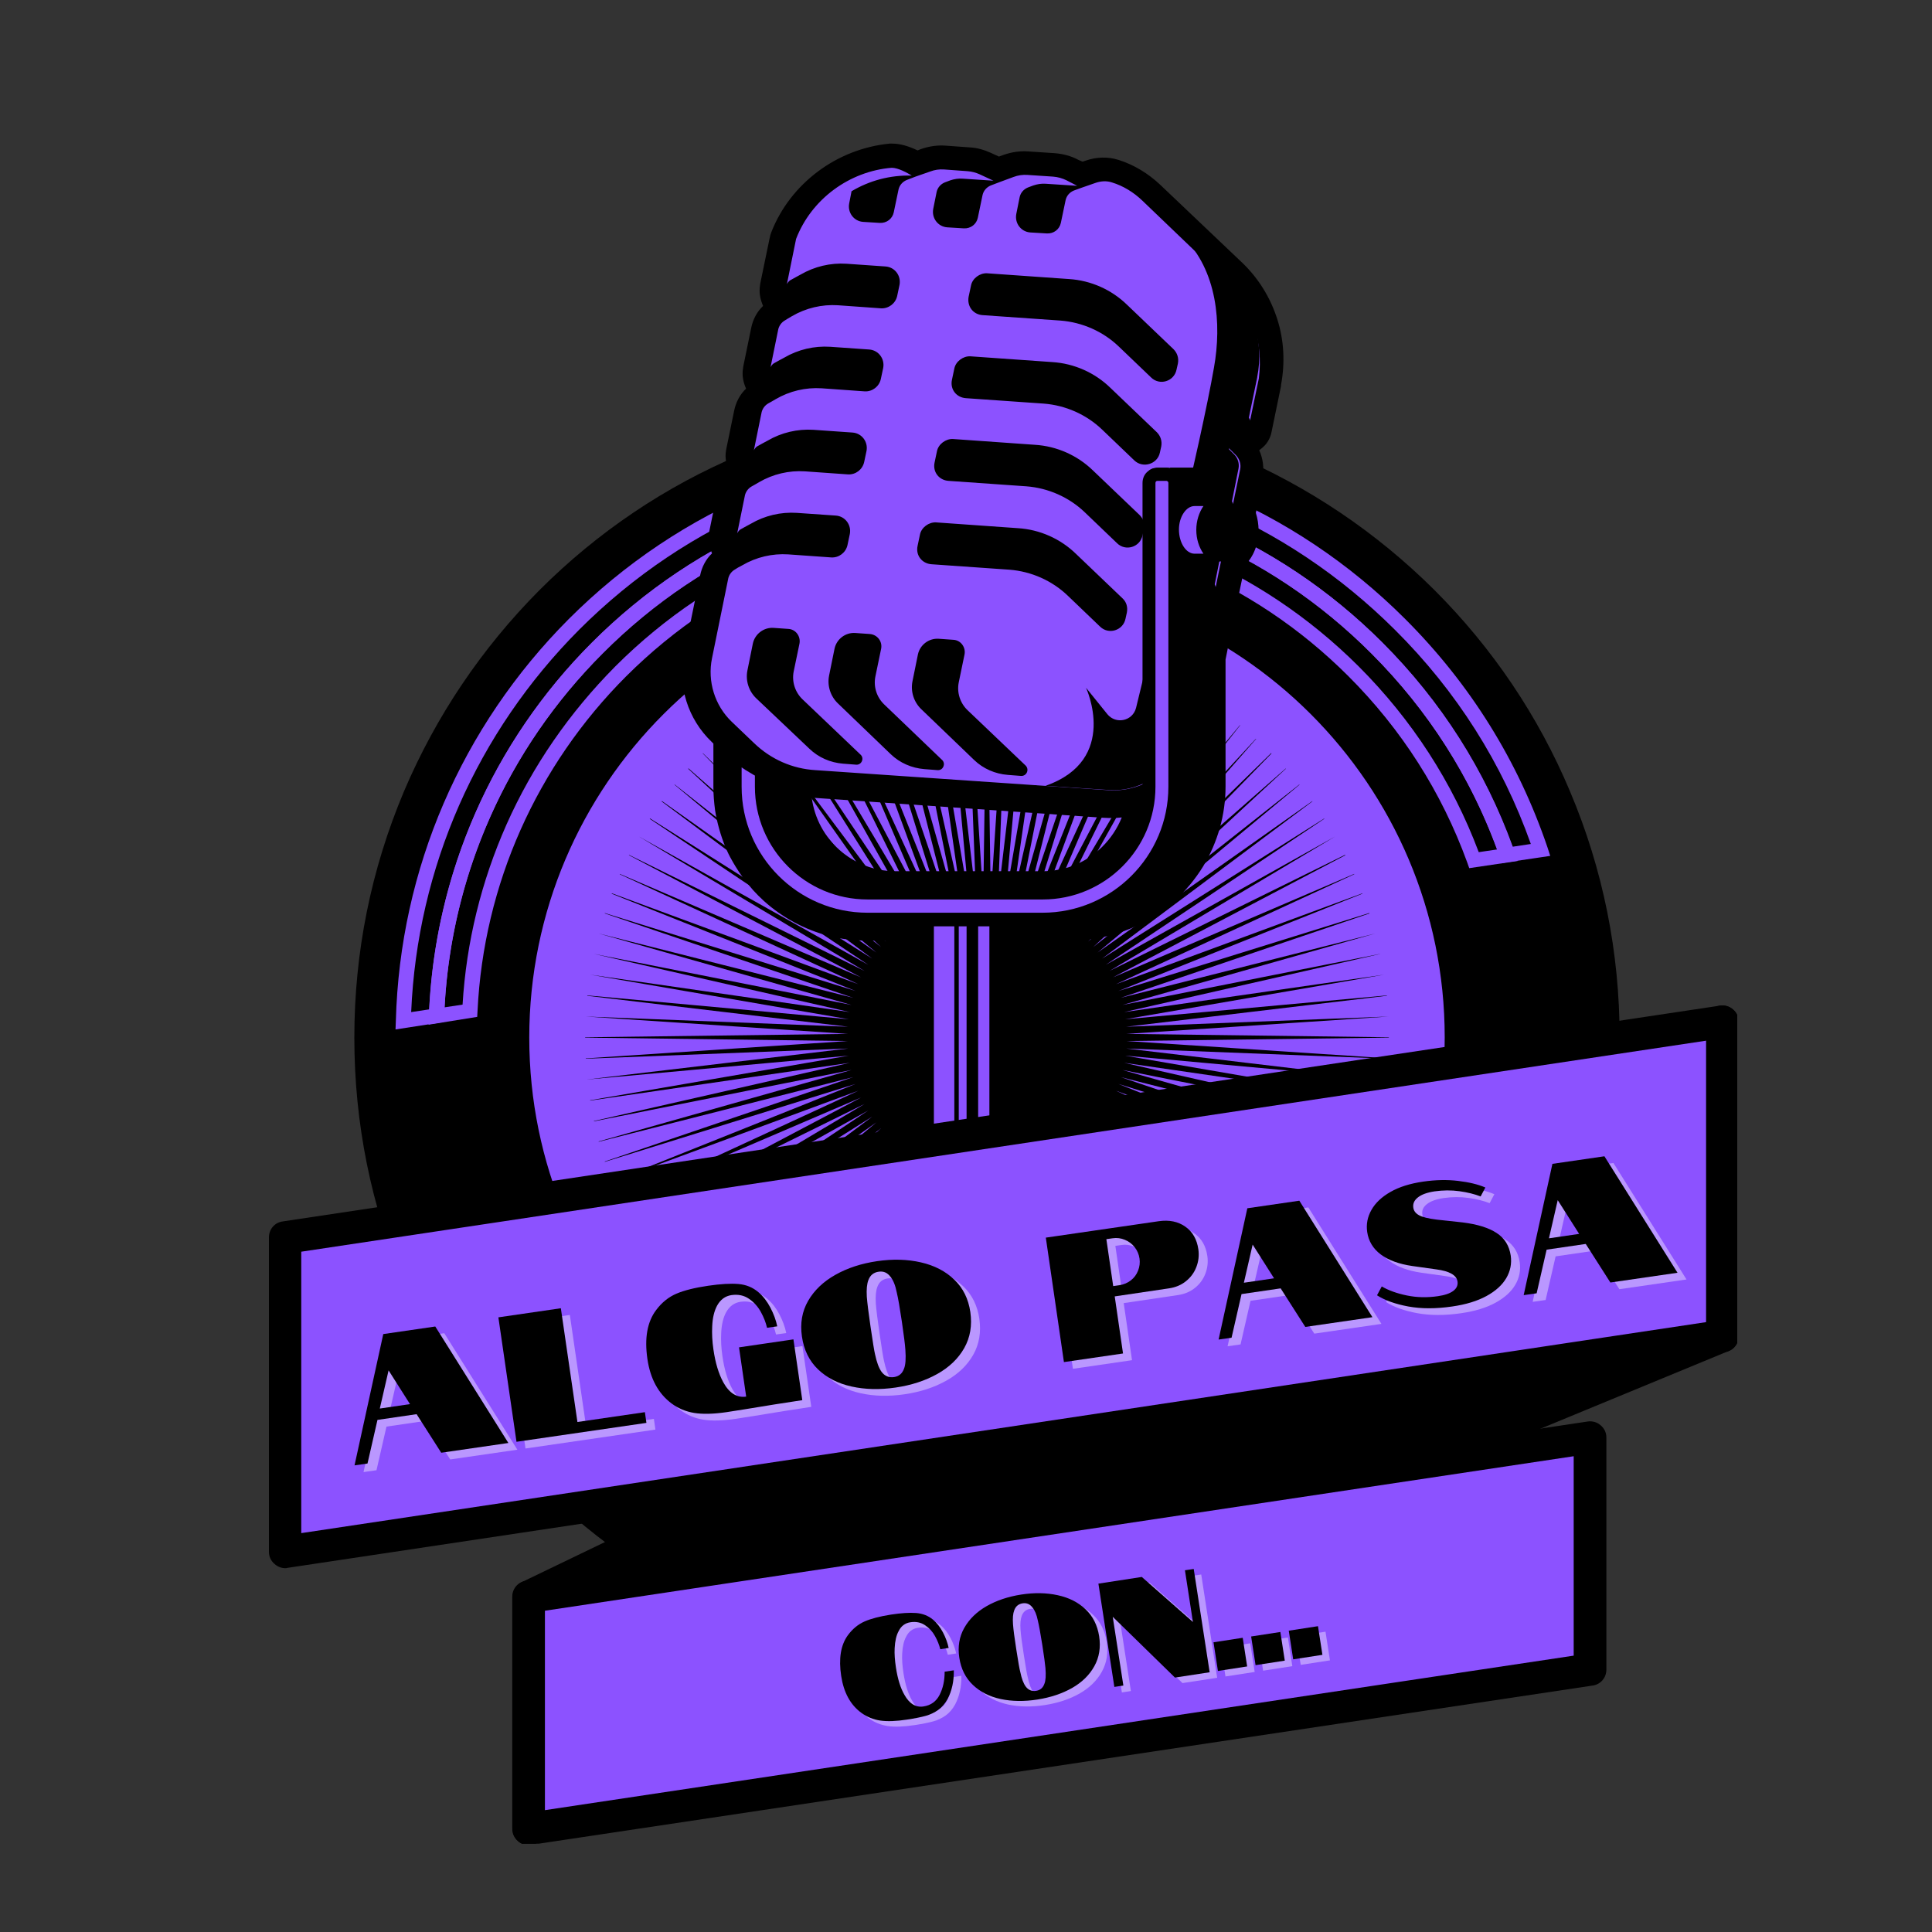 <svg xmlns="http://www.w3.org/2000/svg" xmlns:xlink="http://www.w3.org/1999/xlink" width="500" zoomAndPan="magnify" viewBox="0 0 375 375" height="500" preserveAspectRatio="xMidYMid meet" version="1.0"><rect x="0" y="0" width="375" height="375" fill="#333333" stroke="none"/><defs><g></g><clipPath id="a7ae96384c"><path d="M 132 27.859 L 250 27.859 L 250 263 L 132 263 Z M 132 27.859" clip-rule="nonzero"></path></clipPath><clipPath id="d8b5c84be9"><path d="M 99 195 L 337.199 195 L 337.199 357.859 L 99 357.859 Z M 99 195" clip-rule="nonzero"></path></clipPath><clipPath id="184792ed77"><path d="M 52.199 195 L 337.199 195 L 337.199 305 L 52.199 305 Z M 52.199 195" clip-rule="nonzero"></path></clipPath><clipPath id="623de59b4f"><path d="M 99 275 L 312 275 L 312 357.859 L 99 357.859 Z M 99 275" clip-rule="nonzero"></path></clipPath></defs><path fill="#000000" d="M 314.176 201.402 C 314.176 203.41 314.125 205.414 314.027 207.418 C 313.93 209.422 313.781 211.422 313.582 213.418 C 313.387 215.418 313.141 217.406 312.848 219.391 C 312.551 221.375 312.211 223.352 311.816 225.32 C 311.426 227.289 310.988 229.246 310.5 231.191 C 310.012 233.137 309.477 235.07 308.895 236.992 C 308.312 238.91 307.684 240.816 307.008 242.703 C 306.332 244.594 305.609 246.465 304.84 248.32 C 304.074 250.172 303.262 252.008 302.402 253.82 C 301.547 255.633 300.645 257.426 299.699 259.195 C 298.75 260.965 297.762 262.711 296.73 264.43 C 295.699 266.152 294.629 267.848 293.512 269.516 C 292.398 271.184 291.242 272.824 290.047 274.434 C 288.852 276.047 287.617 277.629 286.344 279.18 C 285.074 280.73 283.762 282.25 282.414 283.734 C 281.066 285.223 279.684 286.676 278.266 288.094 C 276.848 289.512 275.395 290.895 273.906 292.242 C 272.422 293.59 270.902 294.898 269.352 296.172 C 267.801 297.445 266.219 298.68 264.605 299.875 C 262.996 301.07 261.355 302.227 259.688 303.34 C 258.02 304.453 256.324 305.527 254.605 306.559 C 252.883 307.59 251.137 308.578 249.367 309.523 C 247.598 310.469 245.809 311.371 243.992 312.23 C 242.18 313.09 240.344 313.902 238.492 314.668 C 236.637 315.438 234.766 316.16 232.879 316.836 C 230.988 317.512 229.082 318.141 227.164 318.723 C 225.242 319.305 223.312 319.84 221.363 320.328 C 219.418 320.816 217.461 321.254 215.492 321.645 C 213.523 322.035 211.551 322.379 209.562 322.676 C 207.578 322.969 205.59 323.215 203.594 323.41 C 201.594 323.609 199.594 323.754 197.59 323.852 C 195.586 323.953 193.582 324 191.574 324 C 189.57 324 187.562 323.953 185.559 323.852 C 183.555 323.754 181.555 323.609 179.559 323.41 C 177.562 323.215 175.57 322.969 173.586 322.676 C 171.602 322.379 169.625 322.035 167.656 321.645 C 165.691 321.254 163.734 320.816 161.785 320.328 C 159.84 319.84 157.906 319.305 155.988 318.723 C 154.066 318.141 152.164 317.512 150.273 316.836 C 148.383 316.16 146.512 315.438 144.66 314.668 C 142.805 313.902 140.973 313.09 139.156 312.23 C 137.344 311.371 135.551 310.469 133.781 309.523 C 132.012 308.578 130.27 307.59 128.547 306.559 C 126.824 305.527 125.133 304.453 123.465 303.34 C 121.793 302.227 120.156 301.07 118.543 299.875 C 116.934 298.68 115.352 297.445 113.801 296.172 C 112.25 294.898 110.73 293.59 109.242 292.242 C 107.758 290.895 106.305 289.512 104.887 288.094 C 103.465 286.676 102.082 285.223 100.734 283.734 C 99.387 282.25 98.078 280.73 96.805 279.18 C 95.531 277.629 94.297 276.047 93.102 274.434 C 91.906 272.824 90.754 271.184 89.637 269.516 C 88.523 267.848 87.449 266.152 86.418 264.43 C 85.387 262.711 84.398 260.965 83.453 259.195 C 82.508 257.426 81.605 255.633 80.746 253.82 C 79.891 252.008 79.078 250.172 78.309 248.32 C 77.543 246.465 76.82 244.594 76.145 242.703 C 75.469 240.816 74.84 238.91 74.254 236.992 C 73.672 235.07 73.137 233.137 72.652 231.191 C 72.164 229.246 71.723 227.289 71.332 225.32 C 70.941 223.352 70.598 221.375 70.305 219.391 C 70.008 217.406 69.762 215.418 69.566 213.418 C 69.371 211.422 69.223 209.422 69.125 207.418 C 69.027 205.414 68.977 203.41 68.977 201.402 C 68.977 199.395 69.027 197.391 69.125 195.387 C 69.223 193.383 69.371 191.383 69.566 189.387 C 69.762 187.391 70.008 185.398 70.305 183.414 C 70.598 181.43 70.941 179.453 71.332 177.484 C 71.723 175.516 72.164 173.559 72.652 171.613 C 73.137 169.668 73.672 167.734 74.254 165.812 C 74.84 163.895 75.469 161.988 76.145 160.102 C 76.82 158.211 77.543 156.34 78.309 154.484 C 79.078 152.633 79.891 150.797 80.746 148.984 C 81.605 147.172 82.508 145.379 83.453 143.609 C 84.398 141.84 85.387 140.094 86.418 138.375 C 87.449 136.652 88.523 134.957 89.637 133.289 C 90.754 131.621 91.906 129.98 93.102 128.371 C 94.297 126.758 95.531 125.176 96.805 123.625 C 98.078 122.074 99.387 120.559 100.734 119.07 C 102.082 117.582 103.465 116.133 104.887 114.711 C 106.305 113.293 107.758 111.91 109.242 110.562 C 110.73 109.215 112.25 107.906 113.801 106.633 C 115.352 105.359 116.934 104.125 118.543 102.93 C 120.156 101.734 121.793 100.582 123.465 99.465 C 125.133 98.352 126.824 97.277 128.547 96.246 C 130.27 95.215 132.012 94.227 133.781 93.281 C 135.551 92.336 137.344 91.434 139.156 90.574 C 140.973 89.715 142.805 88.902 144.66 88.137 C 146.512 87.367 148.383 86.645 150.273 85.969 C 152.164 85.293 154.066 84.664 155.988 84.082 C 157.906 83.5 159.84 82.965 161.785 82.477 C 163.734 81.992 165.691 81.551 167.656 81.16 C 169.625 80.77 171.602 80.426 173.586 80.129 C 175.57 79.836 177.562 79.59 179.559 79.395 C 181.555 79.199 183.555 79.051 185.559 78.953 C 187.562 78.852 189.57 78.805 191.574 78.805 C 193.582 78.805 195.586 78.852 197.59 78.953 C 199.594 79.051 201.594 79.199 203.594 79.395 C 205.59 79.59 207.578 79.836 209.562 80.129 C 211.551 80.426 213.523 80.77 215.492 81.16 C 217.461 81.551 219.418 81.992 221.363 82.477 C 223.312 82.965 225.242 83.5 227.164 84.082 C 229.082 84.664 230.988 85.293 232.879 85.969 C 234.766 86.645 236.637 87.367 238.492 88.137 C 240.344 88.902 242.18 89.715 243.992 90.574 C 245.809 91.434 247.598 92.336 249.367 93.281 C 251.137 94.227 252.883 95.215 254.605 96.246 C 256.324 97.277 258.02 98.352 259.688 99.465 C 261.355 100.582 262.996 101.734 264.605 102.93 C 266.219 104.125 267.801 105.359 269.352 106.633 C 270.902 107.906 272.422 109.215 273.906 110.562 C 275.395 111.91 276.848 113.293 278.266 114.711 C 279.684 116.133 281.066 117.582 282.414 119.07 C 283.762 120.559 285.074 122.074 286.344 123.625 C 287.617 125.176 288.852 126.758 290.047 128.371 C 291.242 129.98 292.398 131.621 293.512 133.289 C 294.629 134.957 295.699 136.652 296.73 138.375 C 297.762 140.094 298.75 141.84 299.699 143.609 C 300.645 145.379 301.547 147.172 302.402 148.984 C 303.262 150.797 304.074 152.633 304.84 154.484 C 305.609 156.34 306.332 158.211 307.008 160.102 C 307.684 161.988 308.312 163.895 308.895 165.812 C 309.477 167.734 310.012 169.668 310.5 171.613 C 310.988 173.559 311.426 175.516 311.816 177.484 C 312.211 179.453 312.551 181.43 312.848 183.414 C 313.141 185.398 313.387 187.391 313.582 189.387 C 313.781 191.383 313.93 193.383 314.027 195.387 C 314.125 197.391 314.176 199.395 314.176 201.402 Z M 314.176 201.402" fill-opacity="1" fill-rule="nonzero"></path><path fill="#000000" d="M 191.574 324.199 C 174.996 324.199 158.945 320.961 143.75 314.555 C 129.152 308.348 116.008 299.496 104.711 288.266 C 93.418 276.969 84.566 263.824 78.422 249.227 C 72.016 234.102 68.777 217.98 68.777 201.402 C 68.777 184.824 72.016 168.77 78.422 153.578 C 84.633 138.98 93.484 125.836 104.711 114.539 C 116.008 103.246 129.152 94.395 143.75 88.25 C 158.879 81.844 174.996 78.605 191.574 78.605 C 208.156 78.605 224.207 81.844 239.398 88.25 C 253.996 94.457 267.145 103.309 278.438 114.539 C 289.734 125.836 298.586 138.98 304.727 153.578 C 311.137 168.707 314.371 184.824 314.371 201.402 C 314.371 217.98 311.137 234.035 304.727 249.227 C 298.52 263.824 289.668 276.969 278.438 288.266 C 267.145 299.562 253.996 308.414 239.398 314.555 C 224.273 320.961 208.156 324.199 191.574 324.199 Z M 191.574 79.004 C 124.133 79.004 69.242 133.895 69.242 201.402 C 69.242 268.91 124.133 323.805 191.641 323.805 C 259.148 323.805 314.043 268.91 314.043 201.402 C 313.977 133.895 259.082 79.004 191.574 79.004 Z M 191.574 79.004" fill-opacity="1" fill-rule="nonzero"></path><path fill="#8c52ff" d="M 76.77 199.816 L 76.836 198.102 C 77.629 168.707 89.586 141.027 110.395 120.156 C 132.059 98.488 160.926 86.531 191.574 86.531 C 222.227 86.531 251.09 98.488 272.758 120.156 C 285.441 132.836 294.688 147.766 300.367 164.477 L 300.898 166.129 L 291.516 167.516 L 291.121 166.395 C 285.902 151.398 277.445 138.055 266.152 126.762 C 246.203 106.812 219.715 95.848 191.574 95.848 C 163.371 95.848 136.883 106.812 117 126.762 C 98.172 145.586 87.207 170.621 86.219 197.176 L 86.152 198.363 Z M 191.574 89.438 C 161.652 89.438 133.578 101.066 112.441 122.203 C 92.559 142.152 81 168.441 79.809 196.449 L 83.312 195.918 C 84.633 169.035 95.859 143.801 114.949 124.711 C 135.43 104.234 162.645 92.941 191.641 92.941 C 220.574 92.941 247.855 104.234 268.332 124.711 C 279.691 136.074 288.215 149.418 293.629 164.344 L 297.133 163.816 C 291.582 148.16 282.73 134.156 270.777 122.27 C 249.57 101.129 221.5 89.438 191.574 89.438 Z M 191.574 89.438" fill-opacity="1" fill-rule="nonzero"></path><path fill="#8c52ff" d="M 83.18 198.891 L 83.246 197.109 C 84.301 169.828 95.531 144.066 114.887 124.711 C 135.363 104.234 162.578 92.941 191.574 92.941 C 220.508 92.941 247.789 104.234 268.266 124.711 C 279.957 136.402 288.543 150.078 293.961 165.469 L 294.555 167.121 L 285.176 168.508 L 284.781 167.383 C 279.824 153.777 272.098 141.621 261.727 131.25 C 243.031 112.559 218.129 102.254 191.641 102.254 C 165.152 102.254 140.316 112.559 121.559 131.25 C 104.184 148.625 93.879 171.676 92.691 196.184 L 92.625 197.375 Z M 191.574 95.914 C 163.371 95.914 136.883 106.879 117 126.824 C 98.57 145.254 87.672 169.562 86.281 195.523 L 89.785 194.996 C 90.512 182.84 93.418 171.082 98.305 160.051 C 103.391 148.625 110.527 138.32 119.441 129.336 C 138.73 110.047 164.293 99.48 191.574 99.48 C 218.789 99.48 244.418 110.113 263.707 129.336 C 274.078 139.707 281.938 151.859 287.023 165.402 L 290.594 164.875 C 285.309 150.605 277.117 137.793 266.219 126.891 C 246.27 106.879 219.781 95.914 191.574 95.914 Z M 191.574 95.914" fill-opacity="1" fill-rule="nonzero"></path><path fill="#8c52ff" d="M 280.551 201.402 C 280.551 202.859 280.516 204.312 280.445 205.77 C 280.375 207.223 280.266 208.676 280.125 210.125 C 279.98 211.574 279.801 213.02 279.59 214.457 C 279.375 215.898 279.125 217.332 278.844 218.762 C 278.559 220.188 278.238 221.609 277.887 223.023 C 277.531 224.434 277.145 225.836 276.719 227.23 C 276.297 228.625 275.84 230.008 275.352 231.379 C 274.859 232.75 274.336 234.105 273.777 235.453 C 273.223 236.797 272.633 238.129 272.008 239.445 C 271.387 240.762 270.73 242.062 270.047 243.348 C 269.359 244.629 268.641 245.898 267.895 247.145 C 267.145 248.395 266.367 249.625 265.555 250.836 C 264.746 252.047 263.91 253.234 263.043 254.406 C 262.176 255.574 261.277 256.723 260.355 257.848 C 259.43 258.973 258.48 260.078 257.504 261.156 C 256.523 262.234 255.52 263.289 254.492 264.32 C 253.461 265.348 252.406 266.352 251.328 267.328 C 250.25 268.309 249.148 269.258 248.02 270.184 C 246.895 271.105 245.75 272 244.578 272.867 C 243.41 273.738 242.219 274.574 241.008 275.383 C 239.797 276.191 238.566 276.973 237.32 277.719 C 236.07 278.469 234.805 279.188 233.52 279.871 C 232.234 280.559 230.934 281.215 229.617 281.836 C 228.301 282.457 226.969 283.051 225.625 283.605 C 224.281 284.164 222.922 284.688 221.551 285.18 C 220.18 285.668 218.797 286.125 217.402 286.547 C 216.012 286.969 214.605 287.359 213.195 287.711 C 211.781 288.066 210.363 288.387 208.934 288.668 C 207.504 288.953 206.07 289.203 204.633 289.414 C 203.191 289.629 201.746 289.809 200.297 289.949 C 198.848 290.094 197.395 290.199 195.941 290.273 C 194.488 290.344 193.031 290.379 191.574 290.379 C 190.121 290.379 188.664 290.344 187.211 290.273 C 185.754 290.199 184.305 290.094 182.855 289.949 C 181.406 289.809 179.961 289.629 178.52 289.414 C 177.078 289.203 175.645 288.953 174.219 288.668 C 172.789 288.387 171.367 288.066 169.957 287.711 C 168.543 287.359 167.141 286.969 165.746 286.547 C 164.352 286.125 162.973 285.668 161.602 285.18 C 160.23 284.688 158.871 284.164 157.527 283.605 C 156.18 283.051 154.848 282.457 153.531 281.836 C 152.215 281.215 150.918 280.559 149.633 279.871 C 148.348 279.188 147.082 278.469 145.832 277.719 C 144.582 276.973 143.352 276.191 142.145 275.383 C 140.934 274.574 139.742 273.738 138.57 272.867 C 137.402 272 136.254 271.105 135.129 270.184 C 134.004 269.258 132.902 268.309 131.824 267.328 C 130.742 266.352 129.688 265.348 128.66 264.32 C 127.629 263.289 126.625 262.234 125.648 261.156 C 124.672 260.078 123.719 258.973 122.797 257.848 C 121.871 256.723 120.977 255.574 120.109 254.406 C 119.242 253.234 118.402 252.047 117.594 250.836 C 116.785 249.625 116.008 248.395 115.258 247.145 C 114.508 245.898 113.793 244.629 113.105 243.348 C 112.418 242.062 111.766 240.762 111.141 239.445 C 110.52 238.129 109.93 236.797 109.371 235.453 C 108.816 234.105 108.289 232.75 107.801 231.379 C 107.309 230.008 106.852 228.625 106.43 227.23 C 106.008 225.836 105.621 224.434 105.266 223.023 C 104.91 221.609 104.594 220.188 104.309 218.762 C 104.023 217.332 103.777 215.898 103.562 214.457 C 103.348 213.02 103.172 211.574 103.027 210.125 C 102.883 208.676 102.777 207.223 102.707 205.77 C 102.633 204.312 102.598 202.859 102.598 201.402 C 102.598 199.945 102.633 198.492 102.707 197.035 C 102.777 195.582 102.883 194.129 103.027 192.68 C 103.172 191.23 103.348 189.789 103.562 188.348 C 103.777 186.906 104.023 185.473 104.309 184.043 C 104.594 182.617 104.91 181.195 105.266 179.781 C 105.621 178.371 106.008 176.969 106.43 175.574 C 106.852 174.18 107.309 172.797 107.801 171.426 C 108.289 170.055 108.816 168.699 109.371 167.352 C 109.93 166.008 110.52 164.676 111.141 163.359 C 111.766 162.043 112.418 160.742 113.105 159.461 C 113.793 158.176 114.508 156.91 115.258 155.66 C 116.008 154.41 116.785 153.18 117.594 151.969 C 118.402 150.758 119.242 149.57 120.109 148.398 C 120.977 147.23 121.871 146.082 122.797 144.957 C 123.719 143.832 124.672 142.727 125.648 141.648 C 126.625 140.57 127.629 139.516 128.66 138.488 C 129.688 137.457 130.742 136.453 131.824 135.477 C 132.902 134.496 134.004 133.547 135.129 132.621 C 136.254 131.699 137.402 130.805 138.57 129.938 C 139.742 129.07 140.934 128.23 142.145 127.422 C 143.352 126.613 144.582 125.832 145.832 125.086 C 147.082 124.336 148.348 123.617 149.633 122.934 C 150.918 122.246 152.215 121.59 153.531 120.969 C 154.848 120.348 156.18 119.758 157.527 119.199 C 158.871 118.641 160.23 118.117 161.602 117.629 C 162.973 117.137 164.352 116.68 165.746 116.258 C 167.141 115.836 168.543 115.445 169.957 115.094 C 171.367 114.738 172.789 114.418 174.219 114.137 C 175.645 113.852 177.078 113.602 178.52 113.391 C 179.961 113.176 181.406 112.996 182.855 112.855 C 184.305 112.711 185.754 112.605 187.211 112.531 C 188.664 112.461 190.121 112.426 191.574 112.426 C 193.031 112.426 194.488 112.461 195.941 112.531 C 197.395 112.605 198.848 112.711 200.297 112.855 C 201.746 112.996 203.191 113.176 204.633 113.391 C 206.07 113.602 207.504 113.852 208.934 114.137 C 210.363 114.418 211.781 114.738 213.195 115.094 C 214.605 115.445 216.012 115.836 217.402 116.258 C 218.797 116.68 220.18 117.137 221.551 117.629 C 222.922 118.117 224.281 118.641 225.625 119.199 C 226.969 119.758 228.301 120.348 229.617 120.969 C 230.934 121.59 232.234 122.246 233.52 122.934 C 234.805 123.617 236.07 124.336 237.32 125.086 C 238.566 125.832 239.797 126.613 241.008 127.422 C 242.219 128.23 243.41 129.07 244.578 129.938 C 245.75 130.805 246.895 131.699 248.02 132.621 C 249.148 133.547 250.25 134.496 251.328 135.477 C 252.406 136.453 253.461 137.457 254.492 138.488 C 255.52 139.516 256.523 140.57 257.504 141.648 C 258.48 142.727 259.43 143.832 260.355 144.957 C 261.277 146.082 262.176 147.23 263.043 148.398 C 263.91 149.57 264.746 150.758 265.555 151.969 C 266.367 153.18 267.145 154.41 267.895 155.66 C 268.641 156.91 269.359 158.176 270.047 159.461 C 270.73 160.742 271.387 162.043 272.008 163.359 C 272.633 164.676 273.223 166.008 273.777 167.352 C 274.336 168.699 274.859 170.055 275.352 171.426 C 275.84 172.797 276.297 174.18 276.719 175.574 C 277.145 176.969 277.531 178.371 277.887 179.781 C 278.238 181.195 278.559 182.617 278.844 184.043 C 279.125 185.473 279.375 186.906 279.59 188.348 C 279.801 189.789 279.98 191.23 280.125 192.68 C 280.266 194.129 280.375 195.582 280.445 197.035 C 280.516 198.492 280.551 199.945 280.551 201.402 Z M 280.551 201.402" fill-opacity="1" fill-rule="nonzero"></path><path fill="#000000" d="M 191.574 290.512 C 167.797 290.512 145.402 281.262 128.559 264.418 C 111.715 247.574 102.465 225.184 102.465 201.402 C 102.465 177.621 111.715 155.23 128.559 138.387 C 145.402 121.543 167.797 112.293 191.574 112.293 C 215.355 112.293 237.746 121.543 254.594 138.387 C 271.438 155.23 280.684 177.621 280.684 201.402 C 280.684 225.184 271.438 247.574 254.594 264.418 C 237.746 281.262 215.422 290.512 191.574 290.512 Z M 191.574 112.559 C 142.629 112.559 102.73 152.391 102.73 201.402 C 102.73 250.414 142.629 290.18 191.574 290.18 C 240.523 290.18 280.418 250.348 280.418 201.336 C 280.418 152.324 240.59 112.559 191.574 112.559 Z M 191.574 112.559" fill-opacity="1" fill-rule="nonzero"></path><path fill="#000000" d="M 269.586 201.402 L 269.586 201.336 L 218.656 200.676 L 269.52 197.309 L 218.594 199.289 L 269.191 193.277 L 269.191 193.211 L 218.395 197.836 L 268.66 189.184 L 218.195 196.449 L 267.934 185.152 L 267.871 185.152 L 217.867 195.062 L 266.945 181.191 L 217.535 193.676 L 265.82 177.293 L 265.754 177.227 L 217.074 192.352 L 264.434 173.461 L 264.434 173.395 L 216.609 191.031 L 262.848 169.695 L 262.848 169.629 L 216.016 189.711 L 261.133 165.996 L 261.066 165.93 L 215.355 188.457 L 259.148 162.363 L 214.629 187.266 L 257.035 158.93 L 257.035 158.863 L 213.902 186.078 L 254.723 155.559 L 254.723 155.492 L 213.043 184.891 L 252.215 152.324 L 252.215 152.258 L 212.184 183.832 L 249.57 149.219 L 249.57 149.152 L 211.195 182.773 L 246.797 146.246 L 246.73 146.18 L 210.203 181.785 L 243.824 143.406 L 243.758 143.406 L 209.145 180.793 L 240.719 140.766 L 240.656 140.766 L 208.09 179.934 L 237.484 138.254 L 237.418 138.254 L 206.898 179.074 L 234.113 135.941 L 234.051 135.941 L 205.711 178.281 L 230.613 133.828 L 230.547 133.828 L 204.523 177.621 L 227.047 131.848 L 226.98 131.848 L 203.266 176.961 L 223.348 130.129 L 223.281 130.129 L 201.945 176.367 L 219.582 128.543 L 219.516 128.543 L 200.625 175.906 L 215.684 127.156 L 199.305 175.441 L 211.789 126.035 L 197.918 175.047 L 207.824 125.043 L 207.758 125.043 L 196.531 174.781 L 203.797 124.316 L 195.141 174.586 L 199.766 123.789 L 199.699 123.789 L 193.688 174.387 L 195.672 123.457 L 192.301 174.32 L 191.574 123.391 L 190.848 174.32 L 187.547 123.457 L 187.48 123.457 L 189.461 174.387 L 183.449 123.789 L 183.383 123.789 L 188.074 174.586 L 179.422 124.316 L 179.355 124.316 L 186.621 174.781 L 175.391 125.043 L 175.324 125.043 L 185.301 175.047 L 171.43 126.035 L 171.363 126.035 L 183.914 175.441 L 167.465 127.156 L 182.527 175.906 L 163.633 128.543 L 181.203 176.367 L 159.867 130.129 L 179.949 176.961 L 156.168 131.848 L 178.695 177.621 L 152.602 133.828 L 152.535 133.828 L 177.441 178.281 L 149.102 135.941 L 176.25 179.074 L 145.734 138.254 L 175.129 179.934 L 142.496 140.766 L 174.004 180.793 L 139.391 143.406 L 172.949 181.785 L 136.418 146.18 L 136.418 146.246 L 171.957 182.773 L 133.645 149.152 L 133.578 149.219 L 171.031 183.832 L 130.938 152.258 L 130.938 152.324 L 170.105 184.891 L 128.492 155.492 L 128.426 155.559 L 169.316 186.078 L 126.18 158.863 L 126.113 158.93 L 168.523 187.266 L 124 162.363 L 167.797 188.457 L 122.086 165.93 L 122.086 165.996 L 167.137 189.711 L 120.301 169.629 L 120.301 169.695 L 166.605 191.031 L 118.781 173.395 L 118.715 173.461 L 166.078 192.352 L 117.395 177.227 L 117.395 177.293 L 165.617 193.676 L 116.207 181.191 L 165.285 195.062 L 115.281 185.152 L 164.953 196.449 L 114.555 189.184 L 164.758 197.836 L 114.027 193.211 L 113.961 193.277 L 164.625 199.289 L 113.695 197.309 L 164.559 200.676 L 113.562 201.336 L 113.562 201.402 L 164.559 202.062 L 113.695 205.434 L 113.695 205.496 L 164.625 203.516 L 113.961 209.527 L 114.027 209.527 L 164.758 204.902 L 114.555 213.559 L 114.555 213.621 L 164.953 206.289 L 115.281 217.586 L 115.281 217.652 L 165.285 207.68 L 116.207 221.551 L 116.207 221.617 L 165.617 209.066 L 117.395 225.445 L 117.395 225.512 L 166.078 210.387 L 118.715 229.344 L 118.781 229.344 L 166.605 211.707 L 120.301 233.109 L 167.137 213.027 L 122.086 236.809 L 167.797 214.285 L 124 240.375 L 124 240.441 L 168.523 215.539 L 126.113 243.875 L 126.18 243.875 L 169.316 216.727 L 128.426 247.246 L 128.492 247.246 L 170.105 217.852 L 130.938 250.48 L 171.031 218.973 L 133.578 253.586 L 133.645 253.586 L 171.957 220.031 L 136.418 256.559 L 172.949 221.02 L 139.391 259.332 L 139.391 259.398 L 174.004 221.945 L 142.496 261.977 L 142.496 262.043 L 175.129 222.871 L 145.734 264.484 L 176.25 223.664 L 149.102 266.797 L 177.441 224.457 L 152.535 268.91 L 152.602 268.977 L 178.695 225.184 L 156.168 270.895 L 179.949 225.777 L 159.801 272.676 L 159.867 272.676 L 181.203 226.371 L 163.633 274.195 L 163.633 274.262 L 182.527 226.898 L 167.465 275.582 L 183.914 227.363 L 171.363 276.773 L 171.43 276.773 L 185.301 227.691 L 175.324 277.695 L 175.391 277.695 L 186.688 228.023 L 179.355 278.422 L 179.422 278.422 L 188.074 228.223 L 183.383 278.953 L 183.449 278.953 L 189.461 228.352 L 187.48 279.281 L 187.547 279.281 L 190.848 228.418 L 191.574 279.414 L 192.301 228.418 L 195.672 279.281 L 193.688 228.352 L 199.699 278.953 L 199.766 278.953 L 195.141 228.223 L 203.797 278.422 L 196.531 228.023 L 207.758 277.695 L 207.824 277.695 L 197.918 227.691 L 211.789 276.773 L 199.305 227.363 L 215.684 275.582 L 200.625 226.898 L 219.516 274.262 L 219.582 274.195 L 201.945 226.371 L 223.281 272.676 L 223.348 272.676 L 203.266 225.777 L 226.98 270.895 L 227.047 270.895 L 204.523 225.184 L 230.613 268.977 L 230.613 268.91 L 205.711 224.457 L 234.051 266.797 L 234.113 266.797 L 206.898 223.664 L 237.418 264.484 L 237.484 264.484 L 208.09 222.871 L 240.656 262.043 L 240.719 261.977 L 209.145 221.945 L 243.758 259.398 L 243.824 259.332 L 210.203 221.02 L 246.73 256.559 L 246.797 256.559 L 211.195 220.031 L 249.57 253.586 L 212.184 218.973 L 252.215 250.48 L 213.043 217.852 L 254.723 247.246 L 213.902 216.727 L 257.035 243.875 L 214.629 215.539 L 259.148 240.441 L 259.148 240.375 L 215.355 214.285 L 261.066 236.809 L 261.133 236.809 L 216.016 213.027 L 262.848 233.109 L 216.609 211.707 L 264.434 229.344 L 217.074 210.387 L 265.754 225.512 L 265.82 225.445 L 217.535 209.066 L 266.945 221.617 L 266.945 221.551 L 217.867 207.68 L 267.871 217.652 L 267.934 217.586 L 218.195 206.289 L 268.66 213.621 L 268.66 213.559 L 218.395 204.902 L 269.191 209.527 L 218.594 203.516 L 269.52 205.496 L 269.52 205.434 L 218.656 202.062 Z M 269.586 201.402" fill-opacity="1" fill-rule="nonzero"></path><g clip-path="url(#a7ae96384c)"><path fill="#000000" d="M 201.219 262.77 L 201.219 182.578 L 207.891 182.578 C 208.418 182.578 208.949 182.578 209.41 182.512 C 211.391 182.379 213.441 182.113 215.355 181.586 C 215.816 181.453 216.281 181.32 216.809 181.191 C 218.656 180.594 220.441 179.867 222.16 178.945 C 223.414 178.281 224.668 177.492 225.793 176.633 C 226.586 176.039 227.312 175.441 228.039 174.781 C 228.367 174.453 228.766 174.121 229.094 173.793 C 229.754 173.129 230.414 172.402 231.012 171.676 C 231.934 170.555 232.793 169.367 233.52 168.176 C 236.359 163.488 237.879 158.137 237.879 152.652 L 237.879 128.016 L 238.539 124.711 C 238.871 122.93 238.672 121.145 237.945 119.559 C 239.332 118.57 240.258 117.051 240.457 115.398 L 241.645 109.719 C 243.297 108.066 244.289 105.621 244.289 102.914 C 244.289 101.793 244.09 100.602 243.758 99.547 C 243.758 99.48 243.758 99.414 243.824 99.281 L 245.016 92.609 C 245.41 90.824 245.145 89.043 244.418 87.391 C 244.551 87.324 244.617 87.191 244.75 87.125 C 245.809 86.336 246.535 85.211 246.797 83.891 L 248.648 74.906 C 248.648 74.84 248.648 74.773 248.648 74.707 C 249.441 70.48 249.242 66.055 247.922 61.961 C 246.598 57.797 244.289 54.031 241.117 50.996 L 225.199 35.867 C 222.82 33.621 220.047 31.969 217.141 31.047 C 215.09 30.387 212.777 30.453 210.73 31.18 L 210.137 31.375 L 209.344 31.047 C 207.891 30.254 206.305 29.855 204.652 29.727 L 199.633 29.395 C 197.984 29.262 196.332 29.527 194.812 30.055 L 193.887 30.387 L 192.301 29.66 C 190.98 29.062 189.594 28.668 188.141 28.602 L 183.582 28.273 C 181.93 28.141 180.281 28.402 178.762 28.934 L 178.102 29.195 C 176.316 28.336 174.664 27.875 173.211 27.875 C 173.016 27.875 172.883 27.875 172.684 27.875 C 162.445 28.867 153.395 35.605 149.695 45.117 C 149.629 45.312 149.562 45.512 149.5 45.711 L 149.434 46.039 C 149.434 46.105 149.367 46.238 149.367 46.305 L 147.582 54.957 C 147.582 55.09 147.516 55.223 147.516 55.422 C 147.316 56.676 147.516 57.863 147.98 59.055 L 148.109 59.383 C 146.922 60.508 146.129 62.027 145.801 63.676 L 144.281 71.074 C 144.281 71.207 144.215 71.34 144.215 71.539 C 144.016 72.727 144.215 73.98 144.676 75.105 L 144.809 75.434 C 143.621 76.559 142.828 78.078 142.496 79.73 L 140.977 87.125 C 140.977 87.258 140.91 87.391 140.91 87.523 C 140.711 88.711 140.91 89.969 141.375 91.09 L 141.504 91.422 C 140.316 92.543 139.523 94.062 139.195 95.715 L 137.676 103.113 C 137.676 103.246 137.609 103.375 137.609 103.508 C 137.41 104.699 137.609 105.953 138.07 107.074 L 138.203 107.406 C 137.012 108.527 136.223 110.047 135.891 111.699 L 132.785 126.824 C 131.465 133.102 133.512 139.574 138.137 144 L 138.469 144.332 L 138.469 152.719 C 138.469 154.238 138.598 155.758 138.797 157.277 C 139.195 159.723 139.855 162.098 140.777 164.344 C 141.043 164.941 141.309 165.602 141.703 166.328 C 142.102 167.055 142.43 167.648 142.762 168.176 C 143.75 169.828 144.941 171.348 146.195 172.801 C 146.855 173.527 147.516 174.188 148.242 174.848 C 151.809 178.086 156.234 180.465 160.859 181.652 C 161.785 181.918 162.773 182.113 163.766 182.246 C 165.285 182.445 166.805 182.578 168.324 182.578 L 176.117 182.578 L 176.117 262.77 Z M 207.297 168.375 C 205.711 168.836 204.059 169.102 202.41 169.102 L 173.805 169.102 C 165.484 169.102 158.613 162.891 157.559 154.832 C 157.559 154.832 157.559 154.832 157.621 154.832 L 214.168 158.73 C 215.355 158.797 216.609 158.797 217.734 158.664 C 216.016 162.957 212.516 166.461 208.09 168.109 C 207.824 168.176 207.562 168.309 207.297 168.375 Z M 207.297 168.375" fill-opacity="1" fill-rule="nonzero"></path></g><path fill="#000000" d="M 245.609 62.355 C 244.418 58.656 242.305 55.223 239.531 52.578 L 223.48 37.188 C 221.434 35.207 219.055 33.82 216.543 33.027 C 215.883 32.828 215.156 32.695 214.43 32.695 C 213.57 32.695 212.715 32.828 211.922 33.16 L 210.137 33.82 L 208.289 32.828 C 207.164 32.234 205.977 31.906 204.652 31.84 L 199.633 31.508 C 199.438 31.508 199.238 31.508 199.039 31.508 C 197.984 31.508 196.926 31.707 195.934 32.035 L 193.887 32.762 L 191.18 31.508 C 190.188 31.047 189.133 30.781 188.008 30.715 L 183.449 30.387 C 183.254 30.387 183.055 30.387 182.789 30.387 C 181.734 30.387 180.676 30.582 179.684 30.914 L 177.836 31.574 C 176.648 30.848 174.797 29.988 173.145 29.988 C 173.078 29.988 173.016 29.988 172.883 29.988 C 163.633 30.914 155.508 36.992 152.207 45.512 C 152.141 45.578 152.141 45.711 152.141 45.777 L 152.074 46.105 C 152.074 46.172 152.074 46.172 152.074 46.238 L 150.227 54.957 C 150.227 55.023 150.227 55.09 150.16 55.156 C 150.027 55.883 150.16 56.609 150.422 57.27 L 150.953 58.59 L 150.621 60.242 C 149.5 61.035 148.707 62.223 148.375 63.609 L 146.855 71.074 C 146.855 71.141 146.855 71.207 146.789 71.273 C 146.656 72 146.789 72.727 147.055 73.387 L 147.582 74.707 L 147.254 76.359 C 146.129 77.152 145.336 78.34 145.008 79.73 L 143.488 87.191 C 143.488 87.258 143.488 87.324 143.422 87.391 C 143.289 88.117 143.422 88.844 143.684 89.504 L 144.215 90.824 L 143.883 92.477 C 142.762 93.27 141.969 94.457 141.637 95.848 L 140.117 103.309 C 140.117 103.375 140.117 103.441 140.051 103.508 C 139.922 104.234 140.051 104.961 140.316 105.621 L 140.844 106.945 L 140.516 108.594 C 139.391 109.387 138.598 110.578 138.27 111.965 L 135.164 127.223 C 134.043 132.574 135.758 138.055 139.723 141.82 L 143.422 145.32 C 143.355 145.254 143.289 145.188 143.289 145.188 C 143.355 145.254 143.422 145.32 143.422 145.32 L 144.082 145.98 C 147.715 149.484 152.469 151.531 157.492 151.926 L 214.363 155.824 C 214.762 155.824 215.156 155.891 215.555 155.891 C 219.383 155.891 223.148 154.57 226.188 152.125 C 229.227 149.68 231.273 146.246 232.066 142.414 L 232.594 139.973 C 232.992 138.121 232.398 136.273 231.012 134.949 L 231.207 134.094 L 232.66 133.301 C 233.719 132.77 234.379 131.781 234.512 130.656 L 235.898 123.855 C 236.293 122.004 235.699 120.156 234.312 118.832 L 234.512 117.977 L 235.965 117.184 C 237.02 116.652 237.684 115.664 237.812 114.539 L 239.203 107.734 C 239.598 105.887 239.004 104.035 237.617 102.715 L 237.812 101.855 L 239.266 101.066 C 240.324 100.535 240.984 99.547 241.117 98.422 L 242.504 91.617 C 242.898 89.77 242.305 87.918 240.918 86.598 L 241.117 85.738 L 242.57 84.945 C 242.836 84.816 243.098 84.617 243.297 84.418 C 243.824 84.09 244.223 83.492 244.355 82.898 L 246.203 73.98 L 246.203 73.914 C 246.203 73.852 246.203 73.852 246.203 73.785 C 246.996 70.02 246.797 66.055 245.609 62.355 Z M 245.609 62.355" fill-opacity="1" fill-rule="nonzero"></path><path fill="#000000" d="M 141.836 143.734 L 143.156 144.992 C 143.223 145.059 143.355 145.188 143.422 145.254 C 143.355 145.188 143.223 145.059 143.156 144.992 Z M 141.836 143.734" fill-opacity="1" fill-rule="nonzero"></path><path fill="#8c52ff" d="M 237.812 54.363 L 221.762 38.973 C 220.047 37.32 217.996 36.066 215.816 35.406 C 214.828 35.074 213.703 35.141 212.715 35.473 L 209.871 36.461 L 208.418 36.992 C 207.625 37.32 207.031 37.98 206.836 38.84 L 205.91 43.266 C 205.645 44.52 204.523 45.379 203.199 45.312 L 199.965 45.117 C 198.18 44.984 196.926 43.332 197.258 41.547 L 197.918 38.246 C 198.113 37.387 198.711 36.727 199.504 36.395 L 200.559 36 C 201.352 35.734 202.145 35.605 203.004 35.668 L 209.078 36.066 L 207.031 35.008 C 206.238 34.613 205.316 34.348 204.391 34.281 L 199.438 33.953 C 198.512 33.887 197.586 34.02 196.727 34.348 L 194.219 35.273 L 192.301 36 C 191.508 36.332 190.914 36.992 190.715 37.848 L 189.793 42.273 C 189.527 43.531 188.406 44.391 187.082 44.324 L 183.848 44.125 C 182.062 43.992 180.809 42.34 181.137 40.559 L 181.801 37.254 C 181.996 36.395 182.594 35.734 183.383 35.406 L 184.441 35.008 C 185.234 34.746 186.027 34.613 186.887 34.68 L 192.832 35.074 L 190.121 33.82 C 189.395 33.488 188.602 33.293 187.809 33.227 L 183.254 32.895 C 182.328 32.828 181.402 32.961 180.543 33.293 L 177.703 34.281 L 175.984 34.941 C 175.195 35.273 174.598 35.934 174.402 36.793 L 173.477 41.219 C 173.211 42.473 172.09 43.332 170.77 43.266 L 167.531 43.066 C 165.746 42.938 164.492 41.285 164.824 39.5 L 165.285 37.121 C 168.719 35.074 172.75 33.953 176.977 34.086 C 176.117 33.555 174.336 32.566 173.078 32.566 C 164.891 33.227 157.492 38.641 154.52 46.371 L 154.453 46.699 L 152.734 55.156 C 152.867 54.891 153.066 54.629 153.328 54.43 L 154.52 53.77 L 155.379 53.305 C 158.086 51.723 161.191 50.996 164.293 51.191 L 171.891 51.723 C 173.676 51.852 174.93 53.504 174.598 55.289 L 174.137 57.469 C 173.805 58.922 172.484 59.91 171.031 59.848 L 162.645 59.25 C 159.539 59.055 156.434 59.781 153.727 61.363 L 152.934 61.828 L 152.406 62.156 C 151.68 62.555 151.148 63.281 151.016 64.141 L 149.562 71.273 C 149.695 71.008 149.895 70.746 150.16 70.547 L 151.348 69.887 L 152.207 69.426 C 154.914 67.84 158.02 67.113 161.125 67.309 L 168.719 67.84 C 170.504 67.973 171.758 69.621 171.43 71.406 L 170.965 73.586 C 170.637 75.039 169.316 76.031 167.863 75.965 L 159.473 75.367 C 156.367 75.172 153.262 75.898 150.555 77.484 L 149.762 77.945 L 149.168 78.273 C 148.441 78.672 147.914 79.398 147.781 80.258 L 146.328 87.391 C 146.461 87.125 146.656 86.863 146.922 86.664 L 148.109 86.004 L 148.969 85.543 C 151.68 83.957 154.781 83.23 157.887 83.426 L 165.484 83.957 C 167.266 84.09 168.523 85.738 168.191 87.523 L 167.73 89.703 C 167.398 91.156 166.078 92.148 164.625 92.082 L 156.234 91.488 C 153.133 91.289 150.027 92.016 147.316 93.602 L 146.527 94.062 L 145.93 94.395 C 145.203 94.789 144.676 95.516 144.543 96.375 L 143.09 103.508 C 143.223 103.246 143.422 102.98 143.684 102.781 L 144.875 102.121 L 145.734 101.66 C 148.441 100.074 151.547 99.348 154.652 99.547 L 162.246 100.074 C 164.031 100.207 165.285 101.855 164.953 103.641 L 164.492 105.82 C 164.164 107.273 162.84 108.266 161.387 108.199 L 153 107.605 C 149.895 107.406 146.789 108.133 144.082 109.719 L 143.223 110.18 L 142.695 110.512 C 141.969 110.906 141.438 111.633 141.309 112.492 L 138.203 127.75 C 137.277 132.242 138.73 136.934 142.035 140.102 L 146.395 144.266 C 149.629 147.371 153.793 149.219 158.285 149.484 L 215.156 153.379 C 222.355 153.844 228.766 148.953 230.219 141.953 L 230.746 139.508 C 230.945 138.52 230.613 137.461 229.887 136.734 L 228.898 135.809 L 225.395 132.441 C 224.801 131.715 224.535 130.789 224.734 129.863 L 225 128.676 C 225.461 126.363 228.301 125.504 229.953 127.09 L 230.547 127.684 L 232 129.07 L 232.332 129.402 C 232.531 129.602 232.598 129.797 232.66 130.062 L 234.051 123.324 C 234.246 122.336 233.918 121.277 233.191 120.551 L 232.199 119.559 L 228.699 116.258 C 228.105 115.531 227.84 114.605 228.039 113.68 L 228.301 112.492 C 228.766 110.246 231.473 109.387 233.125 110.84 L 233.852 111.566 L 235.305 112.953 L 235.633 113.285 C 235.832 113.484 235.898 113.68 235.965 113.945 L 237.352 107.207 C 237.551 106.219 237.219 105.16 236.492 104.434 L 235.504 103.508 L 232.199 100.336 C 231.473 99.609 231.141 98.621 231.34 97.562 L 231.605 96.375 C 232.066 94.062 234.906 93.203 236.559 94.855 L 236.691 94.988 L 237.219 95.449 L 238.672 96.836 L 239.004 97.168 C 239.203 97.367 239.266 97.562 239.332 97.828 L 240.719 91.09 C 240.918 90.098 240.59 89.043 239.863 88.316 L 238.871 87.324 L 235.566 84.156 C 234.84 83.426 234.512 82.438 234.711 81.379 L 234.973 80.191 C 235.438 77.879 238.277 77.02 239.93 78.672 L 240.523 79.266 L 241.977 80.652 L 242.305 80.984 C 242.504 81.184 242.637 81.445 242.637 81.645 L 244.355 73.387 L 244.355 73.32 C 245.211 66.453 242.965 59.25 237.812 54.363 Z M 188.008 57.602 L 188.473 55.422 C 188.734 54.031 190.188 52.977 191.574 53.043 L 207.496 54.164 C 211.723 54.43 215.75 56.215 218.789 59.184 L 227.773 67.773 C 228.5 68.5 228.832 69.488 228.633 70.547 L 228.367 71.734 C 227.906 74.047 225.066 74.906 223.414 73.254 L 217.141 67.246 C 214.102 64.336 210.07 62.555 205.844 62.223 L 190.715 61.168 C 188.867 61.035 187.68 59.449 188.008 57.602 Z M 166.211 148.426 L 163.633 148.227 C 161.191 148.031 158.879 147.039 157.094 145.32 L 146.789 135.547 C 145.336 134.156 144.676 132.109 145.074 130.129 L 146.129 124.91 C 146.527 123.062 148.242 121.738 150.16 121.871 L 153 122.07 C 154.453 122.137 155.441 123.523 155.18 124.91 L 154.055 130.328 C 153.66 132.309 154.32 134.355 155.773 135.742 L 167.07 146.512 C 167.797 147.238 167.199 148.492 166.211 148.426 Z M 181.996 149.484 L 179.422 149.285 C 176.977 149.086 174.664 148.098 172.883 146.379 L 162.645 136.535 C 161.191 135.148 160.531 133.102 160.926 131.121 L 161.984 125.902 C 162.379 124.051 164.098 122.73 166.012 122.863 L 168.852 123.062 C 170.305 123.191 171.297 124.516 171.031 125.902 L 169.91 131.316 C 169.512 133.301 170.172 135.348 171.625 136.734 L 182.922 147.566 C 183.582 148.293 183.055 149.551 181.996 149.484 Z M 198.18 150.605 L 195.605 150.406 C 193.16 150.211 190.848 149.219 189.066 147.5 L 178.828 137.66 C 177.375 136.273 176.715 134.223 177.109 132.242 L 178.168 127.023 C 178.562 125.176 180.281 123.855 182.195 123.984 L 185.035 124.184 C 186.488 124.25 187.48 125.637 187.215 127.023 L 186.094 132.441 C 185.695 134.422 186.355 136.469 187.809 137.855 L 199.105 148.625 C 199.832 149.418 199.238 150.672 198.18 150.605 Z M 218.723 118.898 L 218.461 120.09 C 217.996 122.398 215.156 123.258 213.504 121.609 L 207.23 115.598 C 204.191 112.691 200.164 110.906 195.934 110.578 L 180.809 109.52 C 178.957 109.387 177.703 107.801 178.102 105.953 L 178.562 103.773 C 178.828 102.387 180.281 101.328 181.668 101.395 L 197.586 102.52 C 201.812 102.781 205.844 104.566 208.883 107.539 L 217.867 116.125 C 218.656 116.852 218.922 117.844 218.723 118.898 Z M 222.027 102.715 L 221.762 103.906 C 221.301 106.215 218.461 107.074 216.809 105.426 L 210.535 99.414 C 207.496 96.508 203.465 94.723 199.238 94.395 L 184.109 93.336 C 182.262 93.203 181.008 91.617 181.402 89.77 L 181.863 87.59 C 182.129 86.203 183.582 85.145 184.969 85.211 L 200.891 86.336 C 205.117 86.598 209.145 88.383 212.184 91.355 L 221.168 99.941 C 221.961 100.734 222.293 101.727 222.027 102.715 Z M 220.176 89.371 L 213.902 83.363 C 210.863 80.457 206.836 78.672 202.605 78.34 L 187.48 77.285 C 185.629 77.152 184.375 75.566 184.773 73.719 L 185.234 71.539 C 185.5 70.152 186.953 69.094 188.34 69.16 L 204.258 70.281 C 208.484 70.547 212.516 72.332 215.555 75.305 L 224.535 83.891 C 225.262 84.617 225.594 85.609 225.395 86.664 L 225.133 87.852 C 224.668 90.098 221.828 90.957 220.176 89.371 Z M 220.176 89.371" fill-opacity="1" fill-rule="nonzero"></path><path fill="#000000" d="M 229.82 142.02 L 230.352 139.574 C 230.547 138.582 230.219 137.527 229.492 136.801 L 228.5 135.809 L 229.227 132.441 L 231.738 131.121 C 232.066 130.922 232.266 130.59 232.332 130.262 L 233.719 123.324 C 233.918 122.336 233.586 121.277 232.859 120.551 L 231.805 119.691 L 232.531 116.324 L 235.039 115.004 C 235.371 114.805 235.566 114.473 235.633 114.145 L 237.02 107.207 C 237.219 106.215 236.891 105.16 236.164 104.434 L 235.172 103.441 L 235.898 100.074 L 238.41 98.754 C 238.738 98.555 238.938 98.223 239.004 97.895 L 240.391 90.957 C 240.59 89.969 240.258 88.91 239.531 88.184 L 238.539 87.191 L 239.203 83.957 L 239.203 83.824 L 241.711 82.504 C 241.844 82.438 241.977 82.371 242.043 82.238 L 242.172 82.172 L 244.023 73.254 L 244.023 73.188 C 245.41 66.188 243.164 58.988 238.012 54.098 L 229.559 45.91 C 236.293 52.449 237.152 62.883 235.633 71.34 C 233.059 86.203 224.074 122.73 220.508 137.395 C 219.848 139.973 216.609 140.633 214.957 138.648 L 210.797 133.496 C 210.797 133.496 217.336 147.5 202.938 152.523 L 214.828 153.312 C 221.961 153.977 228.367 149.086 229.82 142.02 Z M 229.82 142.02" fill-opacity="1" fill-rule="nonzero"></path><path fill="#000000" d="M 179.09 177.359 L 198.312 177.359 L 198.312 259.863 L 179.09 259.863 Z M 179.09 177.359" fill-opacity="1" fill-rule="nonzero"></path><path fill="#8c52ff" d="M 191.84 257.352 L 192.039 257.285 L 192.039 179.539 L 189.859 179.539 L 189.859 254.445 C 189.859 255.105 189.066 255.371 188.668 254.84 L 188.273 254.312 C 187.875 253.719 187.613 253.059 187.613 252.332 L 187.613 179.539 L 186.094 179.539 L 186.094 252.332 C 186.094 252.531 185.895 252.594 185.762 252.465 C 185.434 252 185.234 251.406 185.234 250.879 L 185.234 179.539 L 181.27 179.539 L 181.27 254.445 C 181.27 255.438 181.93 256.293 182.855 256.559 L 185.562 257.285 C 186.355 257.484 187.148 257.617 187.941 257.684 C 188.473 257.746 188.934 257.746 189.461 257.684 C 190.254 257.68 191.047 257.551 191.84 257.352 Z M 191.84 257.352" fill-opacity="1" fill-rule="nonzero"></path><path fill="#000000" d="M 142.035 143.801 L 143.355 145.059 C 144.41 146.047 145.535 146.906 146.789 147.699 C 147.188 147.965 147.582 148.16 147.98 148.359 C 148.375 148.559 148.773 148.758 149.168 148.953 C 149.562 149.152 150.027 149.285 150.488 149.484 C 150.688 149.551 150.953 149.613 151.148 149.68 C 152.074 149.945 152.934 150.211 153.859 150.34 C 154.121 150.406 154.32 150.406 154.586 150.473 L 154.586 152.719 C 154.586 163.355 163.238 172.008 173.871 172.008 L 202.473 172.008 C 204.457 172.008 206.371 171.676 208.223 171.148 C 208.551 171.082 208.816 170.949 209.145 170.82 C 216.543 168.109 221.762 161.043 221.762 152.719 L 221.762 93.73 C 221.762 92.809 222.16 91.949 222.887 91.422 C 223.02 91.289 223.215 91.156 223.348 91.09 C 223.547 91.023 223.68 90.891 223.875 90.891 C 223.941 90.891 224.074 90.824 224.141 90.824 C 224.34 90.762 224.535 90.762 224.734 90.762 L 226.453 90.762 C 226.652 90.762 226.914 90.762 227.113 90.824 L 227.113 90.762 L 231.867 90.762 C 233.258 90.762 234.379 91.684 234.777 92.875 C 234.84 93.137 234.906 93.469 234.906 93.797 L 234.906 96.969 L 236.758 96.969 C 239.266 96.969 241.316 99.676 241.316 102.98 C 241.316 106.281 239.266 108.992 236.758 108.992 L 234.906 108.992 L 234.906 152.719 C 234.906 157.871 233.453 162.629 231.012 166.723 C 230.352 167.848 229.559 168.902 228.766 169.895 C 228.234 170.555 227.641 171.215 227.047 171.809 C 226.719 172.141 226.453 172.402 226.121 172.734 C 225.461 173.328 224.801 173.855 224.141 174.387 C 223.082 175.18 222.027 175.84 220.836 176.5 C 219.32 177.359 217.668 178.02 216.016 178.547 C 215.621 178.68 215.156 178.812 214.762 178.945 C 213.043 179.406 211.262 179.672 209.41 179.738 C 208.949 179.738 208.484 179.801 208.023 179.801 L 168.391 179.801 C 167.004 179.801 165.617 179.672 164.293 179.473 C 163.371 179.34 162.512 179.141 161.652 178.945 C 157.359 177.82 153.461 175.707 150.227 172.801 C 149.562 172.207 148.969 171.613 148.375 170.949 C 147.188 169.695 146.195 168.309 145.27 166.789 C 144.941 166.262 144.609 165.668 144.348 165.07 C 144.016 164.477 143.75 163.883 143.488 163.289 C 142.102 160.051 141.375 156.484 141.375 152.785 L 141.375 143.273 Z M 142.035 143.801" fill-opacity="1" fill-rule="nonzero"></path><path fill="#8c52ff" d="M 145.402 149.879 C 145.801 150.078 146.129 150.34 146.527 150.539 L 146.527 152.719 C 146.527 164.742 156.301 174.586 168.391 174.586 L 202.41 174.586 C 214.43 174.586 224.273 164.809 224.273 152.719 L 224.273 93.73 C 224.273 93.469 224.473 93.336 224.668 93.336 L 226.387 93.336 C 226.387 93.336 226.453 93.336 226.453 93.336 C 226.652 93.402 226.781 93.535 226.781 93.73 L 226.781 152.719 C 226.781 166.195 215.816 177.16 202.344 177.16 L 168.391 177.16 C 154.914 177.16 143.949 166.195 143.949 152.719 L 143.949 148.953 C 144.41 149.285 144.941 149.613 145.402 149.879 Z M 145.402 149.879" fill-opacity="1" fill-rule="nonzero"></path><path fill="#8c52ff" d="M 231.867 98.223 C 232 98.223 233.453 98.223 233.586 98.223 C 232.727 99.48 232.199 101.129 232.199 102.848 C 232.199 104.633 232.727 106.215 233.586 107.473 C 233.453 107.473 232 107.473 231.867 107.473 C 230.219 107.473 228.832 105.359 228.832 102.781 C 228.832 100.336 230.219 98.223 231.867 98.223 Z M 231.867 98.223" fill-opacity="1" fill-rule="nonzero"></path><g clip-path="url(#d8b5c84be9)"><path fill="#000000" d="M 335.973 195.656 C 335.047 195.062 333.926 194.996 332.934 195.457 L 101.277 307.09 C 100.223 307.621 99.496 308.742 99.496 309.93 L 99.496 354.98 C 99.496 356.039 100.023 357.027 100.883 357.625 C 101.41 357.953 102.004 358.152 102.664 358.152 C 103.062 358.152 103.457 358.086 103.855 357.887 L 335.512 262.238 C 336.699 261.777 337.426 260.59 337.426 259.332 L 337.426 198.297 C 337.426 197.242 336.898 196.25 335.973 195.656 Z M 335.973 195.656" fill-opacity="1" fill-rule="nonzero"></path></g><path fill="#8c52ff" d="M 334.254 259.332 L 55.371 301.211 L 55.371 240.176 L 334.254 198.363 Z M 334.254 259.332" fill-opacity="1" fill-rule="nonzero"></path><g clip-path="url(#184792ed77)"><path fill="#000000" d="M 55.371 304.383 C 54.645 304.383 53.918 304.117 53.32 303.59 C 52.594 302.996 52.199 302.137 52.199 301.211 L 52.199 240.176 C 52.199 238.59 53.32 237.27 54.906 237.074 L 333.859 195.191 C 334.785 195.062 335.707 195.324 336.367 195.918 C 337.094 196.516 337.492 197.375 337.492 198.297 L 337.492 259.332 C 337.492 260.918 336.367 262.238 334.785 262.438 L 55.832 304.316 C 55.633 304.383 55.5 304.383 55.371 304.383 Z M 58.473 242.953 L 58.473 297.578 L 331.148 256.625 L 331.148 201.996 Z M 334.254 259.332 Z M 334.254 259.332" fill-opacity="1" fill-rule="nonzero"></path></g><path fill="#8c52ff" d="M 308.625 324.066 L 102.598 354.98 L 102.598 309.93 L 308.625 279.016 Z M 308.625 324.066" fill-opacity="1" fill-rule="nonzero"></path><g clip-path="url(#623de59b4f)"><path fill="#000000" d="M 102.598 358.152 C 101.871 358.152 101.145 357.887 100.551 357.359 C 99.824 356.766 99.43 355.906 99.43 354.98 L 99.43 309.93 C 99.43 308.348 100.551 307.023 102.137 306.828 L 308.164 275.914 C 309.086 275.781 310.012 276.047 310.672 276.641 C 311.398 277.234 311.797 278.094 311.797 279.016 L 311.797 324.066 C 311.797 325.652 310.672 326.973 309.086 327.172 L 103.062 358.086 C 102.93 358.152 102.797 358.152 102.598 358.152 Z M 105.77 312.641 L 105.77 351.348 L 305.453 321.359 L 305.453 282.652 Z M 308.625 324.066 Z M 308.625 324.066" fill-opacity="1" fill-rule="nonzero"></path></g><g fill="#ffffff" fill-opacity="0.4"><g transform="translate(69.936, 285.824)"><g><path d="M 6.203 -25.578 L 16.297 -27.047 L 30.484 -4.438 L 17.453 -2.547 L 12.672 -10.031 L 5.078 -8.922 L 3.141 -0.453 L 0.625 -0.094 Z M 11.391 -11.984 L 7.234 -18.531 L 5.531 -11.125 Z M 11.391 -11.984"></path></g></g></g><g fill="#ffffff" fill-opacity="0.4"><g transform="translate(101.044, 281.294)"><g><path d="M -2.562 -24.297 L 9.562 -26.062 L 12.781 -3.984 L 25.875 -5.891 L 26.172 -3.812 L 0.953 -0.141 Z M -2.562 -24.297"></path></g></g></g><g fill="#ffffff" fill-opacity="0.4"><g transform="translate(128.22, 277.337)"><g><path d="M -0.812 -12.25 C -1.406 -16.32 -0.836 -19.492 0.891 -21.766 C 1.992 -23.234 3.305 -24.289 4.828 -24.938 C 6.348 -25.582 8.395 -26.094 10.969 -26.469 C 13.363 -26.82 15.316 -26.938 16.828 -26.812 C 18.336 -26.688 19.641 -26.156 20.734 -25.219 C 21.648 -24.438 22.426 -23.438 23.062 -22.219 C 23.695 -21.008 24.141 -19.801 24.391 -18.594 L 22.406 -18.312 C 22.176 -19.332 21.773 -20.359 21.203 -21.391 C 20.641 -22.422 19.875 -23.27 18.906 -23.938 C 17.945 -24.602 16.812 -24.844 15.5 -24.656 C 14.289 -24.477 13.359 -23.789 12.703 -22.594 C 12.148 -21.551 11.836 -20.227 11.766 -18.625 C 11.691 -17.195 11.77 -15.691 12 -14.109 C 12.375 -11.504 13.016 -9.375 13.922 -7.719 C 15.086 -5.613 16.566 -4.691 18.359 -4.953 L 16.969 -14.516 L 27.531 -16.062 L 29.25 -4.266 C 25.945 -3.773 22.207 -3.18 18.031 -2.484 L 14.547 -1.938 C 12.023 -1.57 9.938 -1.52 8.281 -1.781 C 6.633 -2.051 5.164 -2.664 3.875 -3.625 C 1.312 -5.539 -0.25 -8.414 -0.812 -12.25 Z M -0.812 -12.25"></path></g></g></g><g fill="#ffffff" fill-opacity="0.4"><g transform="translate(158.432, 272.939)"><g><path d="M 17.141 -2.312 C 14.066 -1.863 11.219 -1.93 8.594 -2.516 C 5.969 -3.098 3.801 -4.207 2.094 -5.844 C 0.383 -7.488 -0.656 -9.613 -1.031 -12.219 C -1.406 -14.789 -1.004 -17.098 0.172 -19.141 C 1.359 -21.191 3.117 -22.875 5.453 -24.188 C 7.785 -25.508 10.488 -26.395 13.562 -26.844 C 16.613 -27.289 19.445 -27.211 22.062 -26.609 C 24.676 -26.016 26.832 -24.898 28.531 -23.266 C 30.238 -21.641 31.281 -19.539 31.656 -16.969 C 32.031 -14.363 31.633 -12.031 30.469 -9.969 C 29.301 -7.914 27.551 -6.238 25.219 -4.938 C 22.883 -3.633 20.191 -2.758 17.141 -2.312 Z M 16.844 -4.344 C 17.801 -4.488 18.445 -5.031 18.781 -5.969 C 19.082 -6.695 19.172 -7.922 19.047 -9.641 C 18.992 -10.555 18.77 -12.359 18.375 -15.047 C 17.977 -17.754 17.645 -19.664 17.375 -20.781 C 17.102 -22.156 16.695 -23.164 16.156 -23.812 C 15.562 -24.613 14.797 -24.941 13.859 -24.797 C 12.891 -24.66 12.227 -24.125 11.875 -23.188 C 11.582 -22.445 11.477 -21.363 11.562 -19.938 C 11.656 -18.727 11.895 -16.801 12.281 -14.156 C 12.719 -11.164 13.008 -9.375 13.156 -8.781 C 13.488 -7.207 13.914 -6.062 14.438 -5.344 C 15.051 -4.539 15.852 -4.207 16.844 -4.344 Z M 16.844 -4.344"></path></g></g></g><g fill="#ffffff" fill-opacity="0.4"><g transform="translate(192.575, 267.967)"><g></g></g></g><g fill="#ffffff" fill-opacity="0.4"><g transform="translate(207.301, 265.823)"><g><path d="M -2.562 -24.297 L 19.359 -27.484 C 21.379 -27.773 23.094 -27.426 24.5 -26.438 C 25.914 -25.457 26.766 -23.984 27.047 -22.016 C 27.211 -20.836 27.082 -19.695 26.656 -18.594 C 26.238 -17.5 25.566 -16.582 24.641 -15.844 C 23.723 -15.102 22.625 -14.641 21.344 -14.453 L 10.812 -12.891 L 12.422 -1.812 L 0.953 -0.141 Z M 11.719 -15.062 C 12.551 -15.188 13.289 -15.5 13.938 -16 C 14.582 -16.5 15.051 -17.129 15.344 -17.891 C 15.645 -18.648 15.738 -19.43 15.625 -20.234 C 15.508 -21.055 15.195 -21.789 14.688 -22.438 C 14.188 -23.082 13.551 -23.562 12.781 -23.875 C 12.02 -24.195 11.223 -24.297 10.391 -24.172 L 9.188 -24 L 10.516 -14.891 Z M 11.719 -15.062"></path></g></g></g><g fill="#ffffff" fill-opacity="0.4"><g transform="translate(237.65, 261.404)"><g><path d="M 6.203 -25.578 L 16.297 -27.047 L 30.484 -4.438 L 17.453 -2.547 L 12.672 -10.031 L 5.078 -8.922 L 3.141 -0.453 L 0.625 -0.094 Z M 11.391 -11.984 L 7.234 -18.531 L 5.531 -11.125 Z M 11.391 -11.984"></path></g></g></g><g fill="#ffffff" fill-opacity="0.4"><g transform="translate(268.759, 256.875)"><g><path d="M 16.922 -18.297 C 19.766 -17.941 21.953 -17.258 23.484 -16.25 C 25.023 -15.25 25.938 -13.785 26.219 -11.859 C 26.438 -10.305 26.148 -8.852 25.359 -7.5 C 24.566 -6.145 23.285 -4.984 21.516 -4.016 C 19.742 -3.047 17.523 -2.367 14.859 -1.984 C 11.711 -1.523 8.875 -1.523 6.344 -1.984 C 3.82 -2.453 1.797 -3.176 0.266 -4.156 L 1.188 -5.875 C 2.508 -5.102 4.129 -4.52 6.047 -4.125 C 7.973 -3.727 9.984 -3.68 12.078 -3.984 C 13.43 -4.18 14.43 -4.523 15.078 -5.016 C 15.723 -5.504 15.992 -6.109 15.891 -6.828 C 15.711 -8.066 14.336 -8.852 11.766 -9.188 L 7.094 -9.844 C 4.539 -10.219 2.508 -10.961 1 -12.078 C -0.5 -13.203 -1.379 -14.66 -1.641 -16.453 C -1.859 -17.953 -1.582 -19.379 -0.812 -20.734 C -0.051 -22.086 1.176 -23.25 2.875 -24.219 C 4.57 -25.188 6.68 -25.852 9.203 -26.219 C 11.629 -26.57 13.898 -26.617 16.016 -26.359 C 18.141 -26.109 19.898 -25.68 21.297 -25.078 L 20.375 -23.344 C 19.207 -23.801 17.836 -24.141 16.266 -24.359 C 14.691 -24.578 13.078 -24.566 11.422 -24.328 C 9.984 -24.109 8.91 -23.719 8.203 -23.156 C 7.492 -22.602 7.195 -21.938 7.312 -21.156 C 7.395 -20.551 7.758 -20.066 8.406 -19.703 C 9.051 -19.336 10.207 -19.051 11.875 -18.844 Z M 16.922 -18.297"></path></g></g></g><g fill="#ffffff" fill-opacity="0.4"><g transform="translate(296.866, 252.782)"><g><path d="M 6.203 -25.578 L 16.297 -27.047 L 30.484 -4.438 L 17.453 -2.547 L 12.672 -10.031 L 5.078 -8.922 L 3.141 -0.453 L 0.625 -0.094 Z M 11.391 -11.984 L 7.234 -18.531 L 5.531 -11.125 Z M 11.391 -11.984"></path></g></g></g><g fill="#000000" fill-opacity="1"><g transform="translate(68.19, 284.521)"><g><path d="M 6.203 -25.578 L 16.297 -27.047 L 30.484 -4.438 L 17.453 -2.547 L 12.672 -10.031 L 5.078 -8.922 L 3.141 -0.453 L 0.625 -0.094 Z M 11.391 -11.984 L 7.234 -18.531 L 5.531 -11.125 Z M 11.391 -11.984"></path></g></g></g><g fill="#000000" fill-opacity="1"><g transform="translate(99.298, 279.992)"><g><path d="M -2.562 -24.297 L 9.562 -26.062 L 12.781 -3.984 L 25.875 -5.891 L 26.172 -3.812 L 0.953 -0.141 Z M -2.562 -24.297"></path></g></g></g><g fill="#000000" fill-opacity="1"><g transform="translate(126.474, 276.035)"><g><path d="M -0.812 -12.25 C -1.406 -16.32 -0.836 -19.492 0.891 -21.766 C 1.992 -23.234 3.305 -24.289 4.828 -24.938 C 6.348 -25.582 8.395 -26.094 10.969 -26.469 C 13.363 -26.82 15.316 -26.938 16.828 -26.812 C 18.336 -26.688 19.641 -26.156 20.734 -25.219 C 21.648 -24.438 22.426 -23.438 23.062 -22.219 C 23.695 -21.008 24.141 -19.801 24.391 -18.594 L 22.406 -18.312 C 22.176 -19.332 21.773 -20.359 21.203 -21.391 C 20.641 -22.422 19.875 -23.27 18.906 -23.938 C 17.945 -24.602 16.812 -24.844 15.5 -24.656 C 14.289 -24.477 13.359 -23.789 12.703 -22.594 C 12.148 -21.551 11.836 -20.227 11.766 -18.625 C 11.691 -17.195 11.77 -15.691 12 -14.109 C 12.375 -11.504 13.016 -9.375 13.922 -7.719 C 15.086 -5.613 16.566 -4.691 18.359 -4.953 L 16.969 -14.516 L 27.531 -16.062 L 29.25 -4.266 C 25.945 -3.773 22.207 -3.18 18.031 -2.484 L 14.547 -1.938 C 12.023 -1.57 9.938 -1.52 8.281 -1.781 C 6.633 -2.051 5.164 -2.664 3.875 -3.625 C 1.312 -5.539 -0.25 -8.414 -0.812 -12.25 Z M -0.812 -12.25"></path></g></g></g><g fill="#000000" fill-opacity="1"><g transform="translate(156.685, 271.636)"><g><path d="M 17.141 -2.312 C 14.066 -1.863 11.219 -1.93 8.594 -2.516 C 5.969 -3.098 3.801 -4.207 2.094 -5.844 C 0.383 -7.488 -0.656 -9.613 -1.031 -12.219 C -1.406 -14.789 -1.004 -17.098 0.172 -19.141 C 1.359 -21.191 3.117 -22.875 5.453 -24.188 C 7.785 -25.508 10.488 -26.395 13.562 -26.844 C 16.613 -27.289 19.445 -27.211 22.062 -26.609 C 24.676 -26.016 26.832 -24.898 28.531 -23.266 C 30.238 -21.641 31.281 -19.539 31.656 -16.969 C 32.031 -14.363 31.633 -12.031 30.469 -9.969 C 29.301 -7.914 27.551 -6.238 25.219 -4.938 C 22.883 -3.633 20.191 -2.758 17.141 -2.312 Z M 16.844 -4.344 C 17.801 -4.488 18.445 -5.031 18.781 -5.969 C 19.082 -6.695 19.172 -7.922 19.047 -9.641 C 18.992 -10.555 18.77 -12.359 18.375 -15.047 C 17.977 -17.754 17.645 -19.664 17.375 -20.781 C 17.102 -22.156 16.695 -23.164 16.156 -23.812 C 15.562 -24.613 14.797 -24.941 13.859 -24.797 C 12.891 -24.66 12.227 -24.125 11.875 -23.188 C 11.582 -22.445 11.477 -21.363 11.562 -19.938 C 11.656 -18.727 11.895 -16.801 12.281 -14.156 C 12.719 -11.164 13.008 -9.375 13.156 -8.781 C 13.488 -7.207 13.914 -6.062 14.438 -5.344 C 15.051 -4.539 15.852 -4.207 16.844 -4.344 Z M 16.844 -4.344"></path></g></g></g><g fill="#000000" fill-opacity="1"><g transform="translate(190.829, 266.665)"><g></g></g></g><g fill="#000000" fill-opacity="1"><g transform="translate(205.555, 264.521)"><g><path d="M -2.562 -24.297 L 19.359 -27.484 C 21.379 -27.773 23.094 -27.426 24.5 -26.438 C 25.914 -25.457 26.766 -23.984 27.047 -22.016 C 27.211 -20.836 27.082 -19.695 26.656 -18.594 C 26.238 -17.5 25.566 -16.582 24.641 -15.844 C 23.723 -15.102 22.625 -14.641 21.344 -14.453 L 10.812 -12.891 L 12.422 -1.812 L 0.953 -0.141 Z M 11.719 -15.062 C 12.551 -15.188 13.289 -15.5 13.938 -16 C 14.582 -16.5 15.051 -17.129 15.344 -17.891 C 15.645 -18.648 15.738 -19.43 15.625 -20.234 C 15.508 -21.055 15.195 -21.789 14.688 -22.438 C 14.188 -23.082 13.551 -23.562 12.781 -23.875 C 12.02 -24.195 11.223 -24.297 10.391 -24.172 L 9.188 -24 L 10.516 -14.891 Z M 11.719 -15.062"></path></g></g></g><g fill="#000000" fill-opacity="1"><g transform="translate(235.904, 260.102)"><g><path d="M 6.203 -25.578 L 16.297 -27.047 L 30.484 -4.438 L 17.453 -2.547 L 12.672 -10.031 L 5.078 -8.922 L 3.141 -0.453 L 0.625 -0.094 Z M 11.391 -11.984 L 7.234 -18.531 L 5.531 -11.125 Z M 11.391 -11.984"></path></g></g></g><g fill="#000000" fill-opacity="1"><g transform="translate(267.012, 255.573)"><g><path d="M 16.922 -18.297 C 19.766 -17.941 21.953 -17.258 23.484 -16.25 C 25.023 -15.25 25.938 -13.785 26.219 -11.859 C 26.438 -10.305 26.148 -8.852 25.359 -7.5 C 24.566 -6.145 23.285 -4.984 21.516 -4.016 C 19.742 -3.047 17.523 -2.367 14.859 -1.984 C 11.711 -1.523 8.875 -1.523 6.344 -1.984 C 3.82 -2.453 1.797 -3.176 0.266 -4.156 L 1.188 -5.875 C 2.508 -5.102 4.129 -4.52 6.047 -4.125 C 7.973 -3.727 9.984 -3.68 12.078 -3.984 C 13.43 -4.18 14.43 -4.523 15.078 -5.016 C 15.723 -5.504 15.992 -6.109 15.891 -6.828 C 15.711 -8.066 14.336 -8.852 11.766 -9.188 L 7.094 -9.844 C 4.539 -10.219 2.508 -10.961 1 -12.078 C -0.5 -13.203 -1.379 -14.66 -1.641 -16.453 C -1.859 -17.953 -1.582 -19.379 -0.812 -20.734 C -0.051 -22.086 1.176 -23.25 2.875 -24.219 C 4.57 -25.188 6.68 -25.852 9.203 -26.219 C 11.629 -26.57 13.898 -26.617 16.016 -26.359 C 18.141 -26.109 19.898 -25.68 21.297 -25.078 L 20.375 -23.344 C 19.207 -23.801 17.836 -24.141 16.266 -24.359 C 14.691 -24.578 13.078 -24.566 11.422 -24.328 C 9.984 -24.109 8.91 -23.719 8.203 -23.156 C 7.492 -22.602 7.195 -21.938 7.312 -21.156 C 7.395 -20.551 7.758 -20.066 8.406 -19.703 C 9.051 -19.336 10.207 -19.051 11.875 -18.844 Z M 16.922 -18.297"></path></g></g></g><g fill="#000000" fill-opacity="1"><g transform="translate(295.12, 251.48)"><g><path d="M 6.203 -25.578 L 16.297 -27.047 L 30.484 -4.438 L 17.453 -2.547 L 12.672 -10.031 L 5.078 -8.922 L 3.141 -0.453 L 0.625 -0.094 Z M 11.391 -11.984 L 7.234 -18.531 L 5.531 -11.125 Z M 11.391 -11.984"></path></g></g></g><g fill="#ffffff" fill-opacity="0.4"><g transform="translate(165.488, 336.559)"><g><path d="M 15.219 -4.266 C 16.656 -4.484 17.703 -5.238 18.359 -6.531 C 19.016 -7.82 19.336 -9.316 19.328 -11.016 L 21.109 -11.281 C 21.148 -9.176 20.742 -7.316 19.891 -5.703 C 19.391 -4.805 18.785 -4.102 18.078 -3.594 C 17.367 -3.082 16.555 -2.695 15.641 -2.438 C 14.734 -2.188 13.535 -1.945 12.047 -1.719 C 9.941 -1.395 8.203 -1.332 6.828 -1.531 C 5.461 -1.738 4.238 -2.238 3.156 -3.031 C 1.039 -4.582 -0.258 -6.961 -0.75 -10.172 C -1.27 -13.555 -0.836 -16.195 0.547 -18.094 C 1.453 -19.32 2.535 -20.211 3.797 -20.766 C 5.055 -21.316 6.758 -21.758 8.906 -22.094 C 10.875 -22.395 12.492 -22.5 13.766 -22.406 C 15.047 -22.312 16.148 -21.879 17.078 -21.109 C 17.836 -20.461 18.477 -19.641 19 -18.641 C 19.52 -17.648 19.891 -16.645 20.109 -15.625 L 18.484 -15.375 C 18.273 -16.227 17.93 -17.082 17.453 -17.938 C 16.984 -18.789 16.344 -19.488 15.531 -20.031 C 14.719 -20.582 13.77 -20.773 12.688 -20.609 C 11.645 -20.453 10.879 -19.875 10.391 -18.875 C 9.953 -18.082 9.695 -16.977 9.625 -15.562 C 9.57 -14.477 9.656 -13.227 9.875 -11.812 C 10.219 -9.582 10.766 -7.82 11.516 -6.531 C 12.492 -4.789 13.727 -4.035 15.219 -4.266 Z M 15.219 -4.266"></path></g></g></g><g fill="#ffffff" fill-opacity="0.4"><g transform="translate(188.602, 332.996)"><g><path d="M 14.219 -2.047 C 11.664 -1.648 9.297 -1.68 7.109 -2.141 C 4.93 -2.609 3.129 -3.52 1.703 -4.875 C 0.273 -6.227 -0.602 -7.984 -0.938 -10.141 C -1.27 -12.285 -0.953 -14.219 0.016 -15.938 C 0.984 -17.656 2.43 -19.066 4.359 -20.172 C 6.285 -21.273 8.523 -22.023 11.078 -22.422 C 13.617 -22.816 15.977 -22.773 18.156 -22.297 C 20.344 -21.828 22.145 -20.914 23.562 -19.562 C 24.988 -18.219 25.867 -16.473 26.203 -14.328 C 26.535 -12.172 26.223 -10.234 25.266 -8.516 C 24.316 -6.797 22.875 -5.383 20.938 -4.281 C 19 -3.188 16.758 -2.441 14.219 -2.047 Z M 13.969 -3.734 C 14.77 -3.859 15.305 -4.316 15.578 -5.109 C 15.828 -5.703 15.895 -6.719 15.781 -8.156 C 15.719 -8.906 15.516 -10.395 15.172 -12.625 C 14.816 -14.883 14.523 -16.477 14.297 -17.406 C 14.066 -18.531 13.723 -19.363 13.266 -19.906 C 12.766 -20.57 12.125 -20.844 11.344 -20.719 C 10.539 -20.594 10 -20.141 9.719 -19.359 C 9.477 -18.734 9.398 -17.832 9.484 -16.656 C 9.555 -15.645 9.766 -14.039 10.109 -11.844 C 10.492 -9.363 10.754 -7.883 10.891 -7.406 C 11.16 -6.094 11.52 -5.141 11.969 -4.547 C 12.477 -3.879 13.145 -3.609 13.969 -3.734 Z M 13.969 -3.734"></path></g></g></g><g fill="#ffffff" fill-opacity="0.4"><g transform="translate(216.958, 328.625)"><g><path d="M -2.297 -20.172 L 6.125 -21.469 L 16.047 -12.734 L 14.5 -22.766 L 16.203 -23.016 L 19.297 -2.969 L 12.562 -1.938 L 0.484 -13.734 L 2.547 -0.391 L 0.797 -0.125 Z M -2.297 -20.172"></path></g></g></g><g fill="#ffffff" fill-opacity="0.4"><g transform="translate(237.065, 325.526)"><g><path d="M -0.062 -5.688 L 5.609 -6.562 L 6.469 -1 L 0.797 -0.125 Z M -0.062 -5.688"></path></g></g></g><g fill="#ffffff" fill-opacity="0.4"><g transform="translate(244.369, 324.4)"><g><path d="M -0.062 -5.688 L 5.609 -6.562 L 6.469 -1 L 0.797 -0.125 Z M -0.062 -5.688"></path></g></g></g><g fill="#ffffff" fill-opacity="0.4"><g transform="translate(251.672, 323.274)"><g><path d="M -0.062 -5.688 L 5.609 -6.562 L 6.469 -1 L 0.797 -0.125 Z M -0.062 -5.688"></path></g></g></g><g fill="#000000" fill-opacity="1"><g transform="translate(164.026, 335.488)"><g><path d="M 15.219 -4.266 C 16.656 -4.484 17.703 -5.238 18.359 -6.531 C 19.016 -7.82 19.336 -9.316 19.328 -11.016 L 21.109 -11.281 C 21.148 -9.176 20.742 -7.316 19.891 -5.703 C 19.391 -4.805 18.785 -4.102 18.078 -3.594 C 17.367 -3.082 16.555 -2.695 15.641 -2.438 C 14.734 -2.188 13.535 -1.945 12.047 -1.719 C 9.941 -1.395 8.203 -1.332 6.828 -1.531 C 5.461 -1.738 4.238 -2.238 3.156 -3.031 C 1.039 -4.582 -0.258 -6.961 -0.75 -10.172 C -1.27 -13.555 -0.836 -16.195 0.547 -18.094 C 1.453 -19.32 2.535 -20.211 3.797 -20.766 C 5.055 -21.316 6.758 -21.758 8.906 -22.094 C 10.875 -22.395 12.492 -22.5 13.766 -22.406 C 15.047 -22.312 16.148 -21.879 17.078 -21.109 C 17.836 -20.461 18.477 -19.641 19 -18.641 C 19.52 -17.648 19.891 -16.645 20.109 -15.625 L 18.484 -15.375 C 18.273 -16.227 17.93 -17.082 17.453 -17.938 C 16.984 -18.789 16.344 -19.488 15.531 -20.031 C 14.719 -20.582 13.77 -20.773 12.688 -20.609 C 11.645 -20.453 10.879 -19.875 10.391 -18.875 C 9.953 -18.082 9.695 -16.977 9.625 -15.562 C 9.57 -14.477 9.656 -13.227 9.875 -11.812 C 10.219 -9.582 10.766 -7.82 11.516 -6.531 C 12.492 -4.789 13.727 -4.035 15.219 -4.266 Z M 15.219 -4.266"></path></g></g></g><g fill="#000000" fill-opacity="1"><g transform="translate(187.141, 331.925)"><g><path d="M 14.219 -2.047 C 11.664 -1.648 9.297 -1.68 7.109 -2.141 C 4.93 -2.609 3.129 -3.52 1.703 -4.875 C 0.273 -6.227 -0.602 -7.984 -0.938 -10.141 C -1.27 -12.285 -0.953 -14.219 0.016 -15.938 C 0.984 -17.656 2.43 -19.066 4.359 -20.172 C 6.285 -21.273 8.523 -22.023 11.078 -22.422 C 13.617 -22.816 15.977 -22.773 18.156 -22.297 C 20.344 -21.828 22.145 -20.914 23.562 -19.562 C 24.988 -18.219 25.867 -16.473 26.203 -14.328 C 26.535 -12.172 26.223 -10.234 25.266 -8.516 C 24.316 -6.797 22.875 -5.383 20.938 -4.281 C 19 -3.188 16.758 -2.441 14.219 -2.047 Z M 13.969 -3.734 C 14.77 -3.859 15.305 -4.316 15.578 -5.109 C 15.828 -5.703 15.895 -6.719 15.781 -8.156 C 15.719 -8.906 15.516 -10.395 15.172 -12.625 C 14.816 -14.883 14.523 -16.477 14.297 -17.406 C 14.066 -18.531 13.723 -19.363 13.266 -19.906 C 12.766 -20.57 12.125 -20.844 11.344 -20.719 C 10.539 -20.594 10 -20.141 9.719 -19.359 C 9.477 -18.734 9.398 -17.832 9.484 -16.656 C 9.555 -15.645 9.766 -14.039 10.109 -11.844 C 10.492 -9.363 10.754 -7.883 10.891 -7.406 C 11.16 -6.094 11.52 -5.141 11.969 -4.547 C 12.477 -3.879 13.145 -3.609 13.969 -3.734 Z M 13.969 -3.734"></path></g></g></g><g fill="#000000" fill-opacity="1"><g transform="translate(215.497, 327.554)"><g><path d="M -2.297 -20.172 L 6.125 -21.469 L 16.047 -12.734 L 14.5 -22.766 L 16.203 -23.016 L 19.297 -2.969 L 12.562 -1.938 L 0.484 -13.734 L 2.547 -0.391 L 0.797 -0.125 Z M -2.297 -20.172"></path></g></g></g><g fill="#000000" fill-opacity="1"><g transform="translate(235.603, 324.455)"><g><path d="M -0.062 -5.688 L 5.609 -6.562 L 6.469 -1 L 0.797 -0.125 Z M -0.062 -5.688"></path></g></g></g><g fill="#000000" fill-opacity="1"><g transform="translate(242.907, 323.329)"><g><path d="M -0.062 -5.688 L 5.609 -6.562 L 6.469 -1 L 0.797 -0.125 Z M -0.062 -5.688"></path></g></g></g><g fill="#000000" fill-opacity="1"><g transform="translate(250.211, 322.203)"><g><path d="M -0.062 -5.688 L 5.609 -6.562 L 6.469 -1 L 0.797 -0.125 Z M -0.062 -5.688"></path></g></g></g></svg>